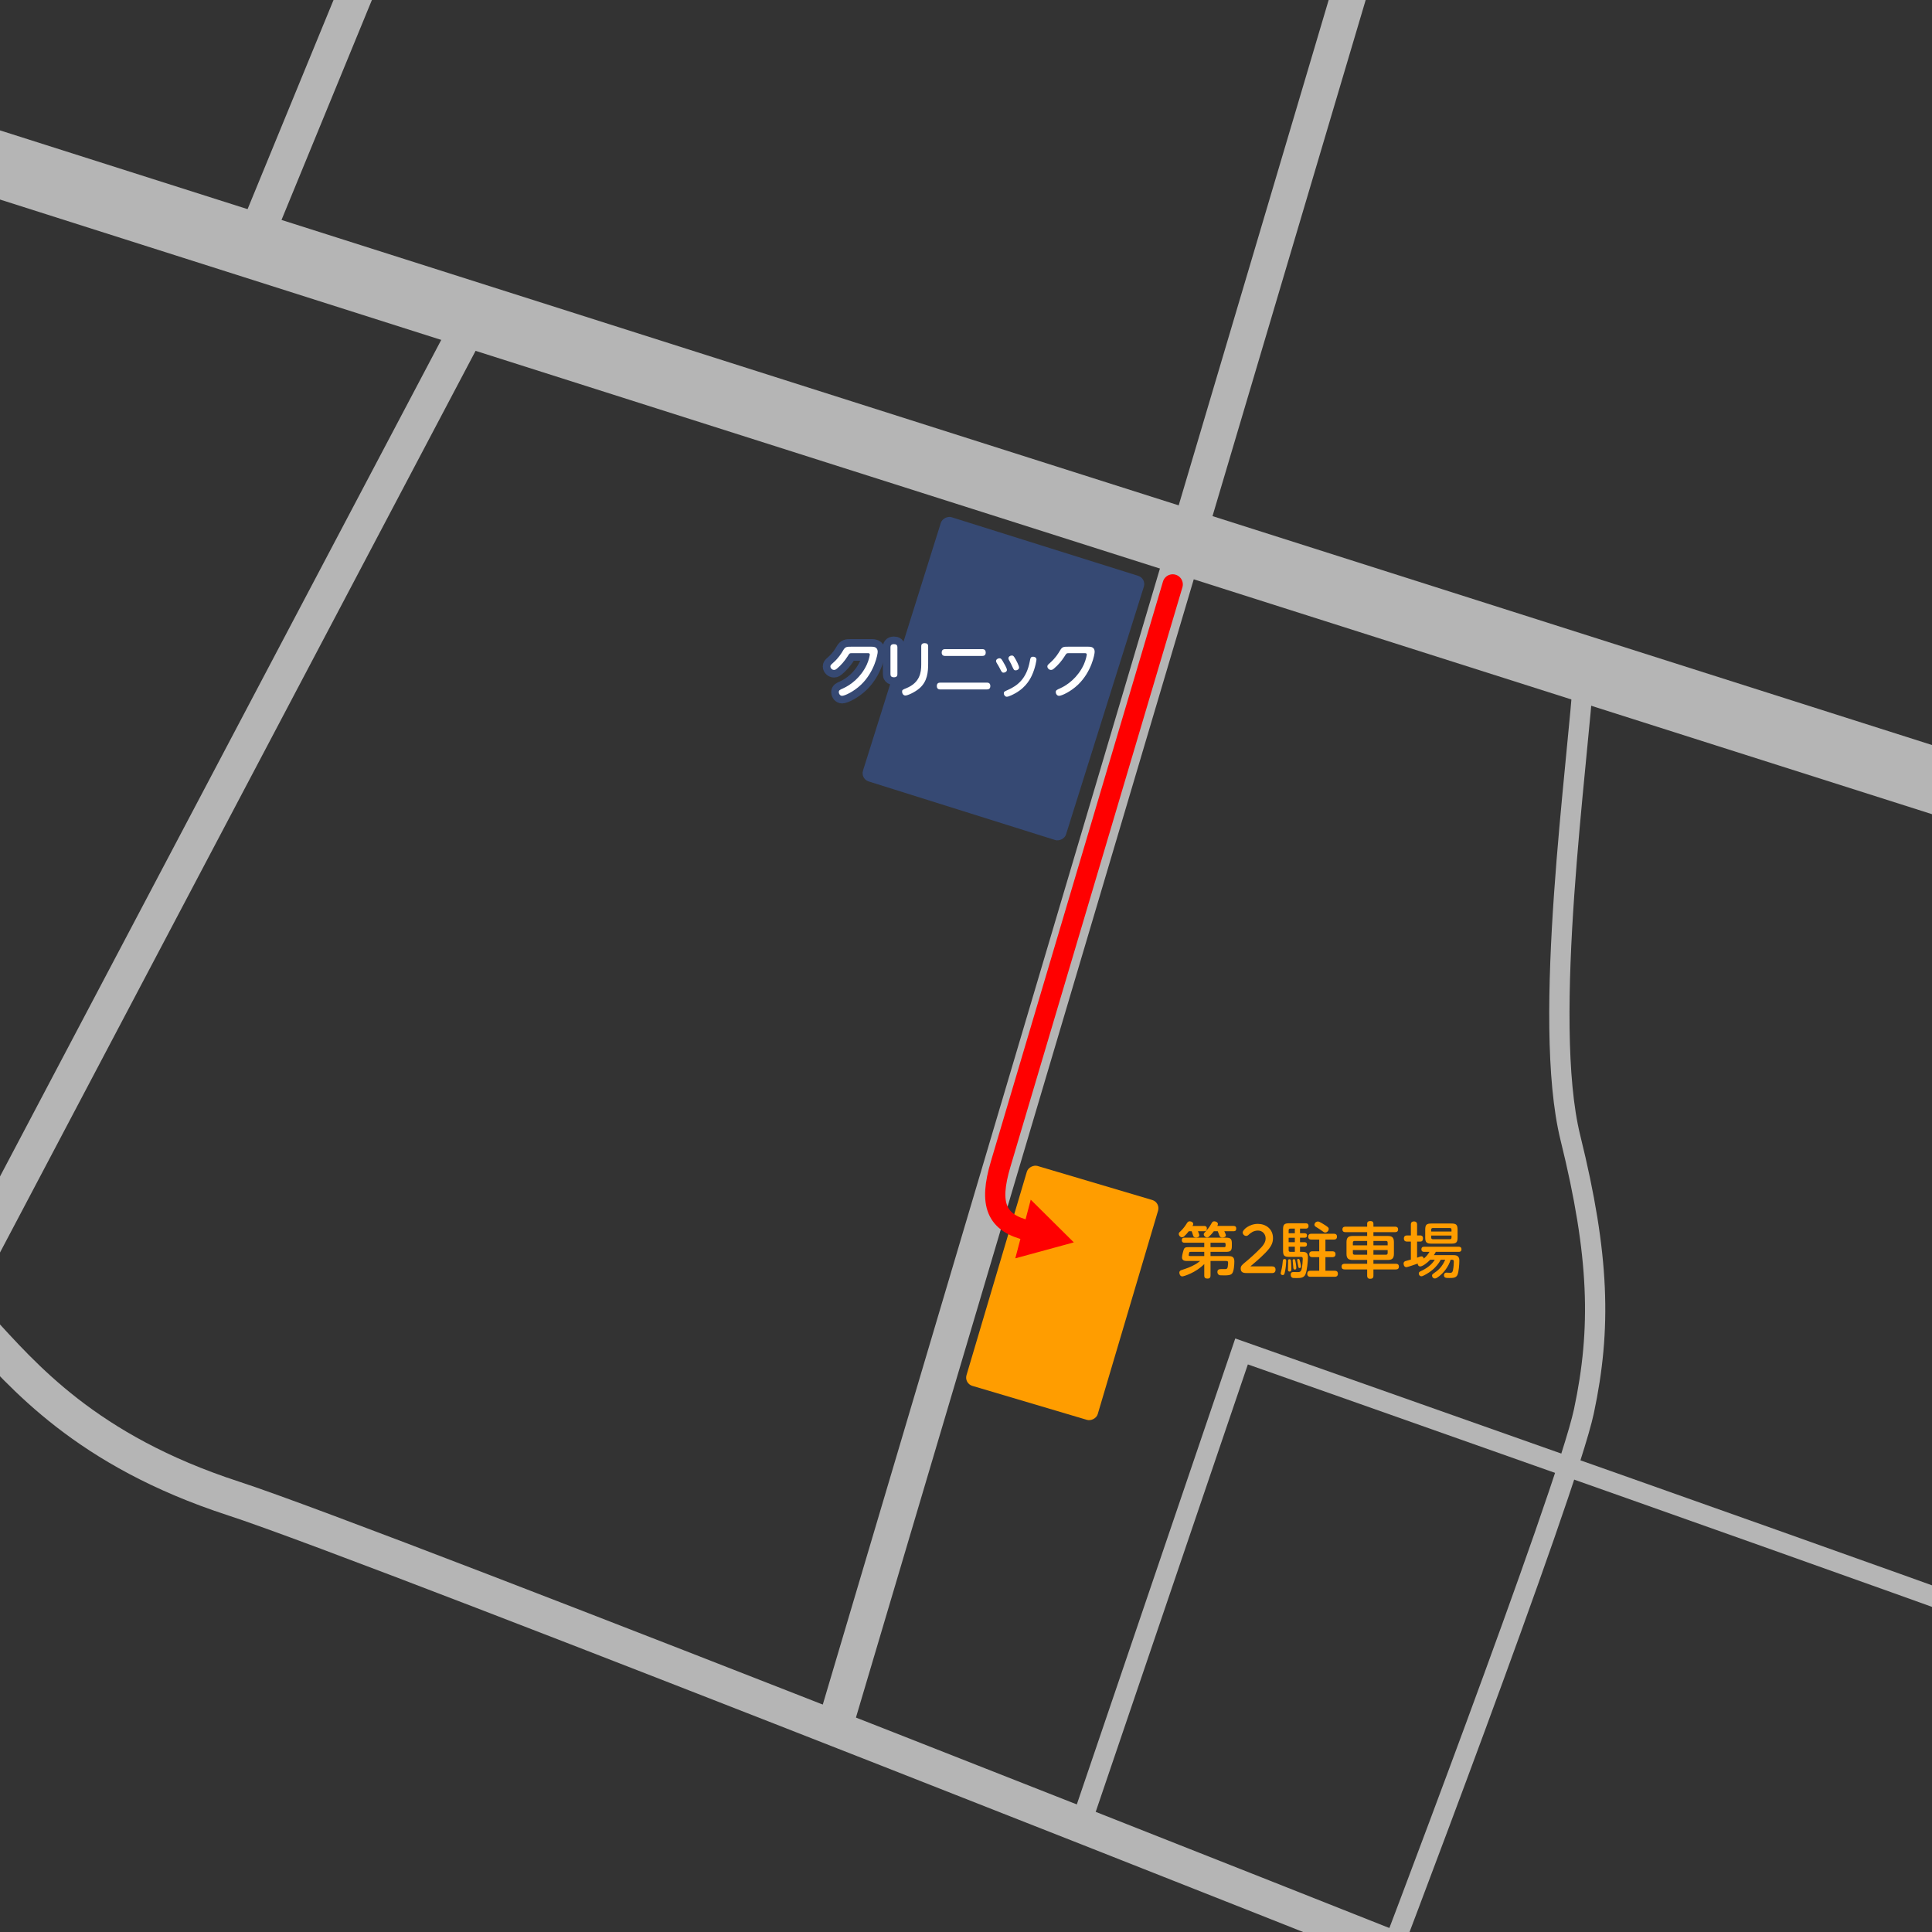 <?xml version="1.0" encoding="UTF-8"?> <svg xmlns="http://www.w3.org/2000/svg" xmlns:xlink="http://www.w3.org/1999/xlink" id="_レイヤー_1" width="134.445mm" height="134.445mm" version="1.1" viewBox="0 0 381.104 381.104"><rect x="0" y="0" width="381.104" height="381.104" fill="#333333" stroke="none"/><defs><style> .st0, .st1, .st2, .st3, .st4, .st5 { fill: none; } .st1 { stroke: #364973; stroke-width: 3px; } .st6 { fill: #ff9d00; } .st2, .st3, .st4 { stroke: #b5b5b5; } .st2, .st3, .st4, .st5 { stroke-miterlimit: 10; } .st2, .st5 { stroke-width: 4px; } .st3 { stroke-width: 7px; } .st4 { stroke-width: 13px; } .st7 { fill: #364973; } .st8 { fill: #fff; } .st9 { fill: red; } .st5 { stroke: red; stroke-linecap: round; } .st10 { clip-path: url(#clippath); } </style><clipPath id="clippath"><rect class="st0" y="0" width="381.104" height="381.104"></rect></clipPath></defs><g class="st10"><g><line class="st4" x1="-10.797" y1="29.105" x2="400.683" y2="160.011"></line><line class="st3" x1="267.268" y1="-5.144" x2="164.368" y2="341.58"></line><path class="st3" d="M-4.207,261.858c8.78,9.482,21.072,24.233,50.221,33.715,29.149,9.482,236.005,91.663,236.005,91.663"></path><path class="st2" d="M312.446,131.94c-1.095,18.5-8.419,69.248-2.664,92.529s6.113,37.668,2.664,53.887-40.333,112.743-40.333,112.743"></path><path class="st2" d="M398.46,321.255c-.523-.785-153.551-54.671-153.551-54.671l-31.763,93.406"></path><line class="st3" x1="-10.797" y1="260.044" x2="92.404" y2="64.378"></line><line class="st3" x1="49.705" y1="48.352" x2="74.617" y2="-12.267"></line><rect class="st7" x="170.622" y="112.877" width="54.626" height="41.98" rx="1.696" ry="1.696" transform="translate(10.9 282.584) rotate(-72.56)"></rect><rect class="st6" x="186.924" y="241.539" width="45.242" height="27.003" rx="1.696" ry="1.696" transform="translate(-94.554 383.411) rotate(-73.479)"></rect><g><path class="st6" d="M234.502,242.873c-.251.323-.659.791-.935,1.031-.084.071-.252.168-.408.168-.311,0-.636-.336-.636-.66,0-.216.108-.323.276-.468.659-.6,1.091-1.272,1.355-1.703.181-.275.348-.323.54-.323.359,0,.684.216.684.516,0,.12-.048.239-.144.396h2.278c.144,0,.552,0,.552.504,0,.407-.192.54-.552.54h-1.199c.107.264.264.647.264.803,0,.348-.407.432-.647.432-.432,0-.527-.216-.588-.419-.144-.468-.156-.516-.275-.815h-.565 0ZM234.167,248.737c-.324,0-1.008,0-1.008-.72,0-.396.3-1.463.396-1.655.18-.348.516-.348.899-.348h3.095v-.875h-3.886c-.3,0-.54-.108-.54-.492,0-.275.096-.504.54-.504h8.155c.935,0,1.176.229,1.176,1.176v.443c0,.948-.24,1.176-1.176,1.176h-3.034v.827h3.406c.768,0,1.295.084,1.295,1.067,0,.588-.072,2.003-.479,2.411-.324.336-.947.336-1.571.336-.804,0-.852-.024-.947-.072-.24-.12-.348-.359-.348-.6,0-.564.468-.564.731-.564.144,0,.756.012.888,0,.323-.036.371-.204.432-.516.048-.288.06-.648.06-.756,0-.311-.156-.336-.504-.336h-2.962v2.866c0,.216-.024.612-.576.612-.432,0-.659-.132-.659-.612v-2.255c-1.644,1.691-4.042,2.435-4.33,2.435-.443,0-.587-.491-.587-.731,0-.359.275-.468.419-.516,1.032-.336,1.8-.588,2.795-1.163.264-.156.336-.204.888-.636h-2.566 0ZM237.549,246.939h-2.687c-.216,0-.252.036-.276.12-.023.071-.107.432-.107.527,0,.18.18.18.275.18h2.795v-.827h0ZM239.443,242.873c-.203.275-.587.731-.911,1.031-.168.155-.3.191-.443.191-.3,0-.636-.288-.636-.6,0-.18.023-.216.359-.575.336-.372.72-.768,1.176-1.607.107-.192.216-.396.527-.396.324,0,.731.191.731.539,0,.132-.084.288-.12.372h3.179c.168,0,.552,0,.552.516,0,.528-.36.528-.552.528h-1.799c.084.191.311.635.311.791,0,.408-.54.443-.708.443-.287,0-.455-.096-.552-.348-.06-.132-.287-.755-.348-.887h-.768 0ZM238.784,246.015h2.71c.168,0,.265-.096.265-.264v-.348c0-.156-.084-.264-.265-.264h-2.71v.875h0Z"></path><path class="st6" d="M250.939,249.805c.348,0,.672.144.672.647,0,.456-.24.672-.672.672h-4.833c-.636,0-1.367,0-1.367-.876,0-.539.275-.755,1.02-1.367.564-.455,2.074-1.787,3.059-2.842.707-.78.839-1.319.839-1.751,0-.864-.636-1.548-1.499-1.548-.935,0-1.476.492-1.871.84-.168.156-.288.216-.468.216-.384,0-.684-.348-.684-.684,0-.54,1.296-1.691,2.998-1.691,1.535,0,2.975.972,2.975,2.807,0,.996-.371,1.751-1.547,2.95-.995,1.02-2.423,2.207-2.914,2.627h4.293Z"></path><path class="st6" d="M253.716,248.762c0,.419-.096,1.427-.239,2.062-.108.516-.156.695-.456.695-.192,0-.396-.12-.396-.359,0-.024.191-.852.228-1.02.084-.432.107-.54.18-1.295.024-.3.06-.492.384-.492.3,0,.3.3.3.408h0ZM256.846,246.939c.695,0,1.151.12,1.151,1.031,0,.852-.156,2.65-.492,3.418-.311.72-1.067.72-1.715.72-.672,0-.744-.012-.828-.048-.155-.06-.359-.192-.359-.624,0-.504.348-.516.575-.516.144,0,.78.012.912.012.275-.012.516-.035.672-.611.144-.552.216-1.703.216-2.003s-.097-.384-.372-.384h-2.279c-.995,0-1.234-.239-1.234-1.247v-4.149c0-.96.203-1.235,1.234-1.235h3.227c.132,0,.564,0,.564.527s-.419.527-.564.527h-1.115v.912h.876c.191,0,.503.048.503.432s-.252.456-.503.456h-.876v.875h.863c.108,0,.504,0,.504.444,0,.443-.396.443-.504.443h-.863v1.02h.408v0ZM254.651,248.726c.024.168.072.911.072,1.535,0,.288,0,.564-.348.564-.312,0-.312-.264-.312-.336,0-.204.024-1.067.024-1.247,0-.108-.012-.564,0-.647.036-.192.228-.204.252-.204.275,0,.3.18.311.336h0ZM254.195,243.269h1.224v-.912h-.899c-.216,0-.324.108-.324.336v.576h0ZM255.419,244.156h-1.224v.875h1.224v-.875ZM254.195,245.919v.684c0,.216.097.336.324.336h.899v-1.02h-1.224ZM255.539,248.797c.023.097.168.888.168,1.248,0,.144,0,.384-.288.384-.275,0-.3-.229-.311-.504-.013-.204-.12-1.212-.12-1.296,0-.191.132-.251.275-.251.181,0,.229.144.276.419h-0ZM256.414,248.726c.072.275.216.804.216,1.056,0,.107,0,.348-.275.348-.204,0-.216-.06-.3-.565-.036-.168-.18-.875-.18-1.031,0-.155.155-.204.216-.204.216,0,.228.072.323.397h0ZM261.452,246.83h1.367c.132,0,.623,0,.623.565,0,.587-.479.587-.623.587h-1.367v2.687h1.835c.144,0,.623,0,.623.588s-.455.6-.623.6h-4.798c-.144,0-.624,0-.624-.588,0-.564.408-.6.624-.6h1.739v-2.687h-1.344c-.144,0-.623,0-.623-.575,0-.576.479-.576.623-.576h1.344v-2.314h-1.547c-.192,0-.624-.024-.624-.575,0-.42.252-.576.624-.576h4.425c.144,0,.624,0,.624.564,0,.468-.288.588-.624.588h-1.654v2.314h0ZM261.536,241.77c.527.359.564.455.564.647,0,.396-.348.707-.684.707-.216,0-.324-.084-.672-.348-.216-.168-.564-.384-1.115-.731-.144-.084-.348-.216-.348-.468,0-.156.155-.624.72-.624.287,0,1.187.588,1.535.816h0Z"></path><path class="st6" d="M269.685,243.808v-.755h-4.269c-.216,0-.611-.036-.611-.54,0-.54.468-.54.611-.54h4.269v-.587c0-.456.324-.516.66-.516.371,0,.575.167.575.516v.587h4.246c.168,0,.623,0,.623.54s-.468.54-.623.54h-4.246v.755h2.843c.768,0,1.199.24,1.199,1.212v2.303c0,.972-.432,1.211-1.199,1.211h-2.843v.756h4.401c.288,0,.624.072.624.564,0,.552-.456.552-.624.552h-4.401v1.224c0,.468-.204.623-.659.623-.564,0-.576-.432-.576-.623v-1.224h-4.425c-.265,0-.624-.06-.624-.564,0-.54.468-.552.624-.552h4.425v-.756h-2.866c-.815,0-1.211-.275-1.211-1.211v-2.303c0-.947.42-1.212,1.211-1.212h2.866ZM269.685,244.791h-2.482c-.204,0-.336.084-.336.336v.528h2.818v-.864h0ZM269.685,247.502v-.911h-2.818v.587c0,.229.12.324.336.324h2.482ZM270.921,244.791v.864h2.807v-.528c0-.239-.107-.336-.324-.336h-2.482ZM270.921,247.502h2.482c.192,0,.324-.084.324-.336v-.575h-2.807v.911h0Z"></path><path class="st6" d="M282.124,248.497c-.66.696-1.548,1.319-1.968,1.319-.323,0-.516-.287-.503-.564-.336.12-2.003.708-2.219.708-.565,0-.565-.696-.565-.72,0-.348.265-.456.444-.504.155-.048.863-.24.995-.275v-3.551h-.768c-.42,0-.611-.228-.611-.6,0-.407.228-.611.611-.611h.768v-2.135c0-.156,0-.624.6-.624.516,0,.624.312.624.624v2.135h.659c.168,0,.504.084.504.552,0,.228-.036.659-.504.659h-.659v3.179c.647-.24.72-.264.852-.264.252,0,.396.132.468.443.611-.527.815-.84,1.127-1.331h-1.043c-.132,0-.552,0-.552-.504s.407-.504.552-.504h6.8c.132,0,.552,0,.552.504s-.407.504-.552.504h-4.51c-.155.288-.251.456-.384.647h3.731c.516,0,1.295,0,1.295,1.031,0,.696-.096,2.314-.396,2.915-.288.552-.863.564-1.583.564-.624,0-1.056,0-1.056-.552,0-.216.12-.504.479-.504.036,0,.732.036.792.036.384,0,.468-.311.516-.564.108-.492.156-1.296.156-1.644,0-.372-.181-.372-.432-.372h-.192c-.432,1.38-1.343,2.531-2.219,3.215-.611.479-.756.479-.899.479-.348,0-.552-.288-.552-.552,0-.228.024-.252.792-.791.815-.588,1.415-1.428,1.799-2.352h-.876c-.839,1.619-2.278,2.519-2.807,2.819-.768.432-.875.443-1.02.443-.311,0-.503-.276-.503-.54,0-.275.18-.359.348-.443,1.907-.876,2.542-1.871,2.807-2.279h-.899l0.0 0ZM287.52,244.072c0,.995-.24,1.247-1.247,1.247h-3.886c-1.02,0-1.248-.264-1.248-1.247v-1.476c0-.983.217-1.247,1.248-1.247h3.886c.983,0,1.247.239,1.247,1.247v1.476ZM286.321,242.933v-.36c0-.191-.072-.335-.324-.335h-3.346c-.288,0-.336.18-.336.335v.36h4.006,0ZM286.321,243.724h-4.006v.384c0,.192.072.336.336.336h3.346c.276,0,.324-.168.324-.336v-.384h0Z"></path></g><g><g><path class="st6" d="M171.911,127.568c.359,0,1.223,0,1.223,1.008,0,.456-.6,3.897-3.262,6.464-1.487,1.428-3.274,2.219-3.766,2.219-.384,0-.648-.384-.648-.719,0-.384.229-.48.828-.744,1.499-.659,3.55-2.183,4.713-4.726.408-.887.576-1.847.576-1.942,0-.288-.229-.288-.432-.288h-3.131c-.432,0-.479.084-.779.576-.6.947-1.295,1.774-2.147,2.482-.12.107-.312.252-.565.252-.384,0-.719-.349-.719-.684,0-.24.096-.324.564-.744,1.067-.959,1.547-1.751,1.99-2.494.384-.647.696-.66,1.476-.66h4.078,0Z"></path><path class="st6" d="M177.019,132.965c0,.228-.035.636-.671.636-.576,0-.696-.288-.696-.636v-5.266c0-.264.06-.636.684-.636.444,0,.684.168.684.636v5.266h0ZM181.721,127.508c0-.252.048-.636.671-.636.48,0,.696.191.696.636v3.334c0,1.775-.168,3.526-1.631,4.857-.96.863-2.436,1.499-2.854,1.499-.456,0-.66-.456-.66-.756,0-.348.108-.396.852-.695,2.65-1.092,2.927-3.07,2.927-4.642v-3.598h0Z"></path><path class="st6" d="M194.668,134.656c.156,0,.684,0,.684.66,0,.552-.323.684-.684.684h-9.187c-.144,0-.684,0-.684-.672,0-.552.335-.672.684-.672h9.187ZM193.757,128.048c.155,0,.684,0,.684.672,0,.528-.312.672-.684.672h-7.305c-.155,0-.695,0-.695-.66,0-.684.516-.684.695-.684h7.305Z"></path><path class="st6" d="M197.138,129.847c.311,0,.42.168.672.587.252.433.815,1.355.815,1.716,0,.323-.372.539-.672.539s-.372-.155-.684-.755c-.18-.349-.24-.468-.659-1.164-.06-.096-.133-.239-.133-.371,0-.372.444-.552.66-.552h0ZM203.519,133.289c-.456.972-1.487,2.771-4.138,3.91-.54.24-.684.24-.78.24-.323,0-.588-.336-.588-.672,0-.311.084-.36.828-.684,1.871-.84,3.646-2.183,4.294-5.613.119-.659.168-.923.647-.923.12,0,.672.035.672.564,0,.023-.181,1.583-.935,3.178h0ZM199.597,129.307c.287,0,.407.144.779.815.023.036.647,1.188.647,1.56,0,.336-.359.552-.672.552-.323,0-.384-.144-.636-.684-.168-.384-.359-.78-.6-1.2-.119-.216-.191-.335-.191-.491,0-.324.336-.552.672-.552h-0Z"></path><path class="st6" d="M214.709,127.568c.359,0,1.223,0,1.223,1.008,0,.456-.6,3.897-3.262,6.464-1.487,1.428-3.274,2.219-3.766,2.219-.384,0-.648-.384-.648-.719,0-.384.229-.48.828-.744,1.499-.659,3.55-2.183,4.713-4.726.408-.887.576-1.847.576-1.942,0-.288-.229-.288-.432-.288h-3.131c-.432,0-.479.084-.779.576-.6.947-1.295,1.774-2.147,2.482-.12.107-.312.252-.565.252-.384,0-.719-.349-.719-.684,0-.24.096-.324.564-.744,1.067-.959,1.547-1.751,1.99-2.494.384-.647.696-.66,1.476-.66h4.078,0Z"></path></g><g><path class="st1" d="M171.911,127.568c.359,0,1.223,0,1.223,1.008,0,.456-.6,3.897-3.262,6.464-1.487,1.428-3.274,2.219-3.766,2.219-.384,0-.648-.384-.648-.719,0-.384.229-.48.828-.744,1.499-.659,3.55-2.183,4.713-4.726.408-.887.576-1.847.576-1.942,0-.288-.229-.288-.432-.288h-3.131c-.432,0-.479.084-.779.576-.6.947-1.295,1.774-2.147,2.482-.12.107-.312.252-.565.252-.384,0-.719-.349-.719-.684,0-.24.096-.324.564-.744,1.067-.959,1.547-1.751,1.99-2.494.384-.647.696-.66,1.476-.66h4.078,0Z"></path><path class="st1" d="M177.019,132.965c0,.228-.035.636-.671.636-.576,0-.696-.288-.696-.636v-5.266c0-.264.06-.636.684-.636.444,0,.684.168.684.636v5.266h0ZM181.721,127.508c0-.252.048-.636.671-.636.48,0,.696.191.696.636v3.334c0,1.775-.168,3.526-1.631,4.857-.96.863-2.436,1.499-2.854,1.499-.456,0-.66-.456-.66-.756,0-.348.108-.396.852-.695,2.65-1.092,2.927-3.07,2.927-4.642v-3.598h0Z"></path><path class="st1" d="M194.668,134.656c.156,0,.684,0,.684.66,0,.552-.323.684-.684.684h-9.187c-.144,0-.684,0-.684-.672,0-.552.335-.672.684-.672h9.187ZM193.757,128.048c.155,0,.684,0,.684.672,0,.528-.312.672-.684.672h-7.305c-.155,0-.695,0-.695-.66,0-.684.516-.684.695-.684h7.305Z"></path><path class="st1" d="M197.138,129.847c.311,0,.42.168.672.587.252.433.815,1.355.815,1.716,0,.323-.372.539-.672.539s-.372-.155-.684-.755c-.18-.349-.24-.468-.659-1.164-.06-.096-.133-.239-.133-.371,0-.372.444-.552.66-.552h0ZM203.519,133.289c-.456.972-1.487,2.771-4.138,3.91-.54.24-.684.24-.78.24-.323,0-.588-.336-.588-.672,0-.311.084-.36.828-.684,1.871-.84,3.646-2.183,4.294-5.613.119-.659.168-.923.647-.923.12,0,.672.035.672.564,0,.023-.181,1.583-.935,3.178h0ZM199.597,129.307c.287,0,.407.144.779.815.023.036.647,1.188.647,1.56,0,.336-.359.552-.672.552-.323,0-.384-.144-.636-.684-.168-.384-.359-.78-.6-1.2-.119-.216-.191-.335-.191-.491,0-.324.336-.552.672-.552h-0Z"></path><path class="st1" d="M214.709,127.568c.359,0,1.223,0,1.223,1.008,0,.456-.6,3.897-3.262,6.464-1.487,1.428-3.274,2.219-3.766,2.219-.384,0-.648-.384-.648-.719,0-.384.229-.48.828-.744,1.499-.659,3.55-2.183,4.713-4.726.408-.887.576-1.847.576-1.942,0-.288-.229-.288-.432-.288h-3.131c-.432,0-.479.084-.779.576-.6.947-1.295,1.774-2.147,2.482-.12.107-.312.252-.565.252-.384,0-.719-.349-.719-.684,0-.24.096-.324.564-.744,1.067-.959,1.547-1.751,1.99-2.494.384-.647.696-.66,1.476-.66h4.078,0Z"></path></g><g><path class="st8" d="M171.911,127.568c.359,0,1.223,0,1.223,1.008,0,.456-.6,3.897-3.262,6.464-1.487,1.428-3.274,2.219-3.766,2.219-.384,0-.648-.384-.648-.719,0-.384.229-.48.828-.744,1.499-.659,3.55-2.183,4.713-4.726.408-.887.576-1.847.576-1.942,0-.288-.229-.288-.432-.288h-3.131c-.432,0-.479.084-.779.576-.6.947-1.295,1.774-2.147,2.482-.12.107-.312.252-.565.252-.384,0-.719-.349-.719-.684,0-.24.096-.324.564-.744,1.067-.959,1.547-1.751,1.99-2.494.384-.647.696-.66,1.476-.66h4.078,0Z"></path><path class="st8" d="M177.019,132.965c0,.228-.035.636-.671.636-.576,0-.696-.288-.696-.636v-5.266c0-.264.06-.636.684-.636.444,0,.684.168.684.636v5.266h0ZM181.721,127.508c0-.252.048-.636.671-.636.48,0,.696.191.696.636v3.334c0,1.775-.168,3.526-1.631,4.857-.96.863-2.436,1.499-2.854,1.499-.456,0-.66-.456-.66-.756,0-.348.108-.396.852-.695,2.65-1.092,2.927-3.07,2.927-4.642v-3.598h0Z"></path><path class="st8" d="M194.668,134.656c.156,0,.684,0,.684.66,0,.552-.323.684-.684.684h-9.187c-.144,0-.684,0-.684-.672,0-.552.335-.672.684-.672h9.187ZM193.757,128.048c.155,0,.684,0,.684.672,0,.528-.312.672-.684.672h-7.305c-.155,0-.695,0-.695-.66,0-.684.516-.684.695-.684h7.305Z"></path><path class="st8" d="M197.138,129.847c.311,0,.42.168.672.587.252.433.815,1.355.815,1.716,0,.323-.372.539-.672.539s-.372-.155-.684-.755c-.18-.349-.24-.468-.659-1.164-.06-.096-.133-.239-.133-.371,0-.372.444-.552.66-.552h0ZM203.519,133.289c-.456.972-1.487,2.771-4.138,3.91-.54.24-.684.24-.78.24-.323,0-.588-.336-.588-.672,0-.311.084-.36.828-.684,1.871-.84,3.646-2.183,4.294-5.613.119-.659.168-.923.647-.923.12,0,.672.035.672.564,0,.023-.181,1.583-.935,3.178h0ZM199.597,129.307c.287,0,.407.144.779.815.023.036.647,1.188.647,1.56,0,.336-.359.552-.672.552-.323,0-.384-.144-.636-.684-.168-.384-.359-.78-.6-1.2-.119-.216-.191-.335-.191-.491,0-.324.336-.552.672-.552h-0Z"></path><path class="st8" d="M214.709,127.568c.359,0,1.223,0,1.223,1.008,0,.456-.6,3.897-3.262,6.464-1.487,1.428-3.274,2.219-3.766,2.219-.384,0-.648-.384-.648-.719,0-.384.229-.48.828-.744,1.499-.659,3.55-2.183,4.713-4.726.408-.887.576-1.847.576-1.942,0-.288-.229-.288-.432-.288h-3.131c-.432,0-.479.084-.779.576-.6.947-1.295,1.774-2.147,2.482-.12.107-.312.252-.565.252-.384,0-.719-.349-.719-.684,0-.24.096-.324.564-.744,1.067-.959,1.547-1.751,1.99-2.494.384-.647.696-.66,1.476-.66h4.078,0Z"></path></g></g></g></g><g><path class="st5" d="M231.325,115.283l-33.945,114.377c-2.342,7.892-.937,11.622,5.56,13.099l.547.142"></path><polygon class="st9" points="200.276 248.218 211.82 245.071 203.324 236.646 200.276 248.218"></polygon></g></svg> 